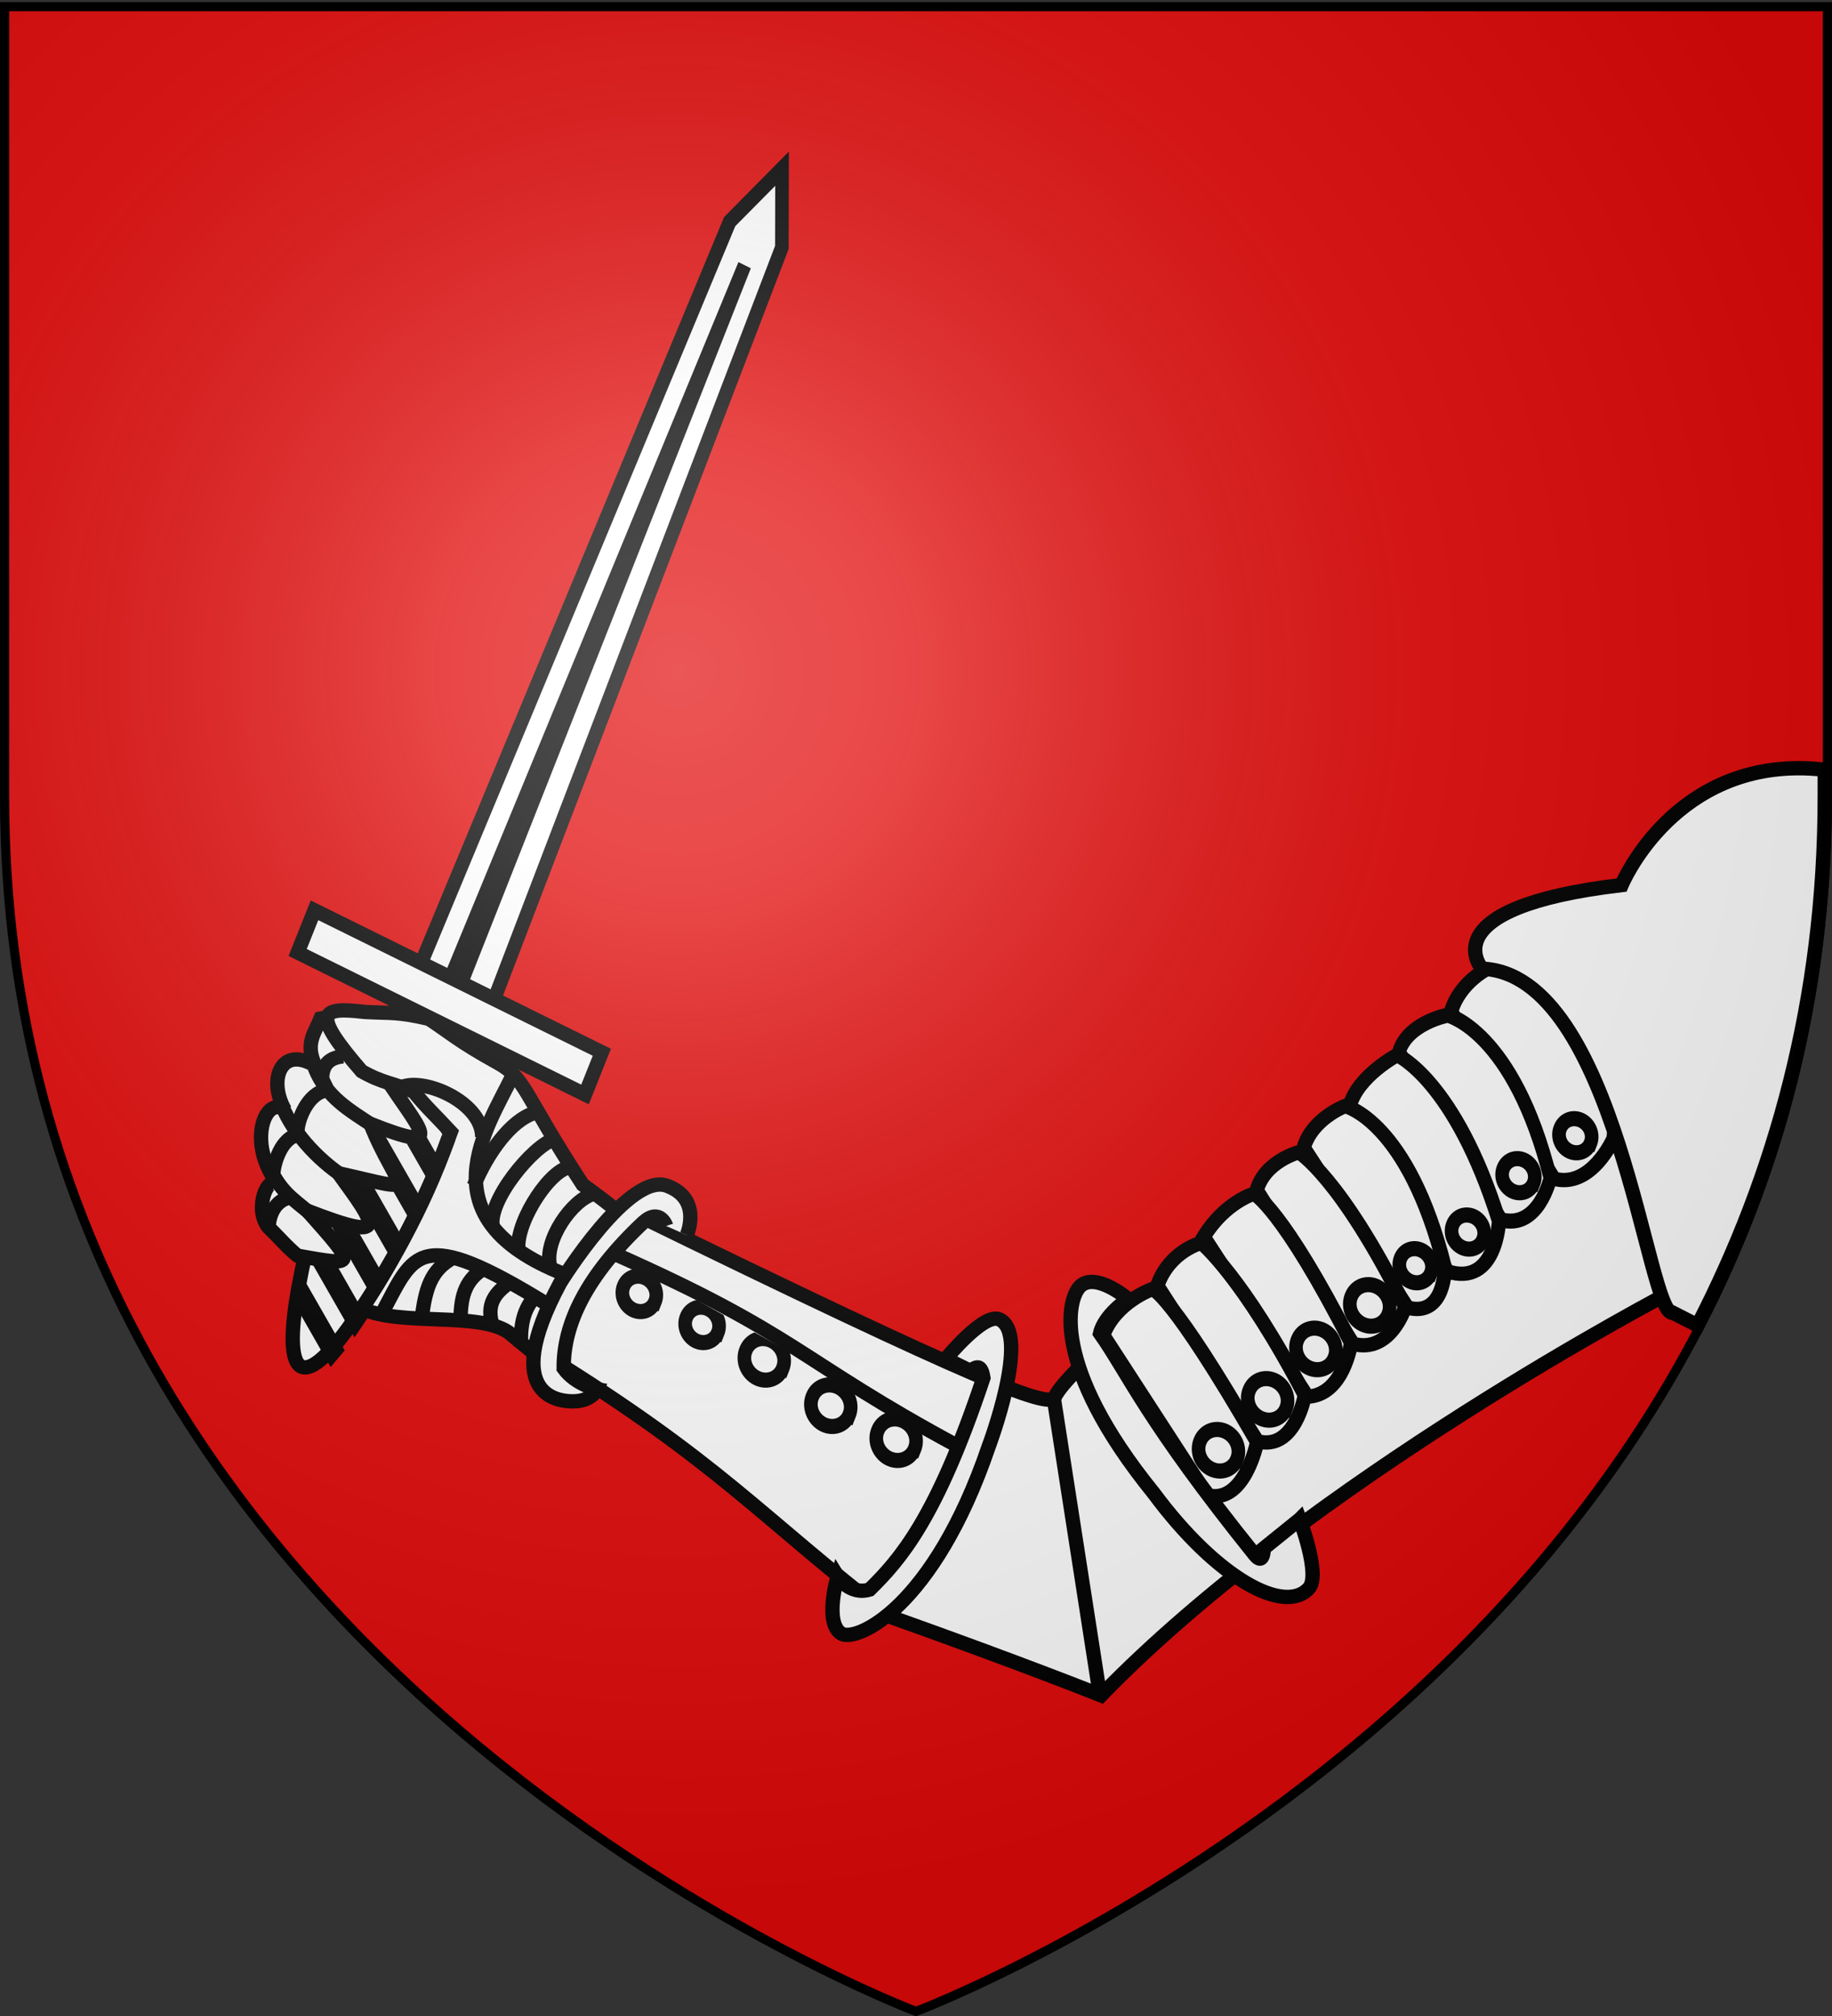 <svg xmlns="http://www.w3.org/2000/svg" xmlns:xlink="http://www.w3.org/1999/xlink" width="600" height="660" version="1.0"><rect width="100%" height="100%" fill="#333333" stroke="none"/><desc>Flag of Canton of Valais (Wallis)</desc><defs><radialGradient xlink:href="#b" id="c" cx="221.445" cy="226.331" r="300" fx="221.445" fy="226.331" gradientTransform="matrix(1.353 0 0 1.349 -77.63 -85.747)" gradientUnits="userSpaceOnUse"/><linearGradient id="b"><stop offset="0" style="stop-color:white;stop-opacity:.314"/><stop offset=".19" style="stop-color:white;stop-opacity:.251"/><stop offset=".6" style="stop-color:#6b6b6b;stop-opacity:.125"/><stop offset="1" style="stop-color:black;stop-opacity:.125"/></linearGradient></defs><g style="display:inline"><path d="M300 658.5s298.5-112.32 298.5-397.772V2.176H1.5v258.552C1.5 546.18 300 658.5 300 658.5" style="fill:#e20909;fill-opacity:1;fill-rule:evenodd;stroke:none;stroke-width:1px;stroke-linecap:butt;stroke-linejoin:miter;stroke-opacity:1"/></g><g style="display:inline"><path d="M116.895 430.7c-17.364 25.668-24.878 21.958-19.096-9.427 5.781-31.385 18.104-67.447 35.759-92.972s27.784-20.523 22.584 11.149-21.882 65.582-39.247 91.25z" style="fill:#fff;fill-opacity:1;fill-rule:nonzero;stroke:#000;stroke-width:4.693;stroke-miterlimit:4;stroke-dasharray:none;stroke-opacity:1"/><path d="M108.675 443.5c.47-.543.933-1.081 1.383-1.631l-11.992-20.938c-.198 1.003-.385 2.005-.573 3.009zm7.602-10.082q.627-.923 1.247-1.853l-15.677-27.412c-.24.947-.477 1.89-.708 2.84zm7.078-10.958c.401-.65.81-1.297 1.206-1.951l-18.317-31.981c-.274.879-.544 1.753-.81 2.635zm6.767-11.55q.565-1.018 1.121-2.044l-20.02-34.982q-.458 1.228-.903 2.46zm6.378-12.204c.355-.718.714-1.428 1.063-2.15l-20.822-36.38c-.336.77-.658 1.541-.987 2.316zm5.983-12.888c.331-.768.661-1.544.986-2.316l-20.704-36.168c-.362.718-.715 1.45-1.07 2.172zm5.493-13.746c.302-.82.608-1.637.902-2.461l-19.608-34.238c-.143.227-.293.459-.436.685-.25.435-.496.866-.744 1.304zm4.928-14.72c.242-.912.49-1.83.733-2.75l-17.28-30.209q-.64.914-1.264 1.844z" style="fill:#000;fill-opacity:1;fill-rule:nonzero;stroke:#000;stroke-width:4.693;stroke-miterlimit:4;stroke-dasharray:none;stroke-opacity:1"/><g style="fill:#fff;fill-opacity:1;stroke:#000;stroke-width:7.002;stroke-miterlimit:4;stroke-dasharray:none;stroke-opacity:1"><path d="M244.457 371.58h41.416l-6 385.858-14.708 33.356-14.708-33.356z" style="fill:#fff;fill-opacity:1;fill-rule:nonzero;stroke:#000;stroke-width:7.002;stroke-miterlimit:4;stroke-dasharray:none;stroke-opacity:1" transform="matrix(-.581 -.287 .258 -.646 206.168 642.18)"/><path d="m263.156 375.063 1.496 367.03 4.504-367.03z" style="fill:#fff;fill-opacity:1;fill-rule:evenodd;stroke:#000;stroke-width:7.002;stroke-linecap:butt;stroke-linejoin:miter;stroke-miterlimit:4;stroke-dasharray:none;stroke-opacity:1" transform="matrix(-.581 -.287 .258 -.646 206.168 642.18)"/></g><path d="M-311.652-237.079h104.917v14.866h-104.917z" style="fill:#fff;fill-opacity:1;fill-rule:nonzero;stroke:#000;stroke-width:4.701;stroke-miterlimit:4;stroke-dasharray:none;stroke-opacity:1" transform="matrix(-.897 -.443 .371 -.929 0 0)"/><path d="M125.706 335.393c-7.001-2.656-10.65-3.888-20.693-1.952-1.818 4.554-5.304 8.285-1.678 15.527-11.323-7-15.675 4.628-10.027 14.453-6.25-5.082-12.759 10.557-2.258 24.353-3.362-3.393-8.035 7.961-3.102 14.042 3.73 3.561 5.893 6.325 9.513 9.287 19.615 3.443 19.53 3.69 3.19-14.732 27.258 10.534 22.883 5.252 10.179-12.31 28.561 6.488 19.606 6.665 10.477-16.124 25.985 10.187 16.006 2.094 3.905-16.837l-5.115-7.333z" style="fill:#fff;fill-opacity:1;fill-rule:evenodd;stroke:#000;stroke-width:4.693;stroke-linecap:butt;stroke-linejoin:miter;stroke-miterlimit:4;stroke-dasharray:none;stroke-opacity:1;display:inline"/><path d="M119.324 331.285c-14.4-1.734-17.574.158-.883 19.406 6.864 3.922 10.05 3.776 17.07 6.722 4.312 5.332 7.018 7.63 12.136 13.193-6.73 18.718-17.48 40.67-29.103 57.861 13.329 5.78 37.822.954 47.906 7.64 37.838 30.759-5.542 1.146 42.452 17.658l42.511-26.361c-35.143-16.36-39.784-24.71-60.577-39.571-19.849-30.364-18.47-34.732-28.118-40.03-12.628-6.975-15.45-9.802-22.244-14.25-10.484-2.434-12.448-1.783-21.15-2.268z" style="fill:#fff;fill-opacity:1;fill-rule:evenodd;stroke:#000;stroke-width:4.693;stroke-linecap:butt;stroke-linejoin:miter;stroke-miterlimit:4;stroke-dasharray:none;stroke-opacity:1;display:inline"/><path d="M146.893 372.495c-8.093 23.207-20.354 44.43-32.096 61.214" style="fill:none;fill-opacity:1;fill-rule:nonzero;stroke:#000;stroke-width:4.693;stroke-miterlimit:4;stroke-dasharray:none;stroke-opacity:1;display:inline"/><path d="M103.048 349.557c3.986 9.8 11.1 13.67 19.628 19.338M92.376 361.928c3.864 9.871 13.47 19.346 21.798 24.314M89.049 383.802c4.184 7.931 8.113 9.314 15.276 15.824" style="fill:none;fill-rule:evenodd;stroke:#000;stroke-width:4.693;stroke-linecap:butt;stroke-linejoin:miter;stroke-miterlimit:4;stroke-dasharray:none;stroke-opacity:1"/><path d="M204.777 395.827c119.825 58.598 135.439 63.457 140.408 62.275 3.874-14.672 139.932-116.527 163.507-151.877L547.57 422.78s-118.436 61.594-186.956 132.25c0 0-25.25-10.136-69.424-25.861-42.883-33.33-55.485-50.14-112.49-85.467z" style="fill:#fff;fill-opacity:1;fill-rule:evenodd;stroke:#000;stroke-width:4.693;stroke-linecap:butt;stroke-linejoin:miter;stroke-miterlimit:4;stroke-dasharray:none;stroke-opacity:1"/><path d="M218.192 401.363s-2.047-6.088-7.528-1.172c-18.554 17.465-26.172 33.181-26.048 47.78 3.966 5.476 10.983 6.834 10.983 6.834s-1.696 4.003-7.998 3.964c-2.807-.017-24.844-.15-4.13-38.786 0 0 23.013-37.345 35.481-31.582 11.07 4.411 5.98 15.956 5.98 15.956M309.769 444.854l7.685 3.793c1.61-.16 3.72-3.28 4.628 2.423-15.42 46.227-27.432 59.622-37.26 69.309-6.608 2.015-10.495-4.322-10.495-4.322s-4.511 15.192 1.208 18.736c4.825 2.99 30.192-8.362 48.206-61.045 0 0 14.018-37.072 3.548-41.817-5.078-2.297-17.52 12.923-17.52 12.923zM475.249 331.19l33.653 54.69c12.37 3.37 19.577-13.249 19.577-13.249 4.167-38.369-33.249-57.095-41.29-55.514 0 0-9.169 4.497-11.94 14.073z" style="fill:#fff;fill-opacity:1;fill-rule:evenodd;stroke:#000;stroke-width:4.693;stroke-linecap:butt;stroke-linejoin:miter;stroke-miterlimit:4;stroke-dasharray:none;stroke-opacity:1"/><g style="stroke:#000;stroke-width:3;stroke-miterlimit:4;stroke-dasharray:none;stroke-opacity:1"><path d="m500.617 114.223 34.087 21.298c8.447-1.517 6.614-12.003 6.614-12.003-19.278-23.392-33.834-20.36-33.834-20.36s-7.517 5-6.867 11.065z" style="fill:#fff;fill-opacity:1;fill-rule:evenodd;stroke:#000;stroke-width:3;stroke-linecap:butt;stroke-linejoin:miter;stroke-miterlimit:4;stroke-dasharray:none;stroke-opacity:1" transform="matrix(1.356 .669 -.602 1.507 -151.907 -162.619)"/><path d="M181.5 70.052a1.623 1.463 0 1 1-3.245 0 1.623 1.463 0 1 1 3.246 0z" style="fill:#fff;fill-opacity:1;stroke:#000;stroke-width:1.336;stroke-miterlimit:4;stroke-dasharray:none;stroke-opacity:1" transform="matrix(3.046 1.504 -1.353 3.386 44.21 -122.894)"/></g><path d="m442.155 361.71 31.88 54.5c16.136 5.23 16.897-16.536 16.897-16.536-14.484-46.074-33.35-54.273-33.35-54.273s-12.655 6.732-15.427 16.309z" style="fill:#fff;fill-opacity:1;fill-rule:evenodd;stroke:#000;stroke-width:4.693;stroke-linecap:butt;stroke-linejoin:miter;stroke-miterlimit:4;stroke-dasharray:none;stroke-opacity:1"/><path d="M181.5 70.052a1.623 1.463 0 1 1-3.245 0 1.623 1.463 0 1 1 3.246 0z" style="fill:#fff;fill-opacity:1;stroke:#000;stroke-width:1.336;stroke-miterlimit:4;stroke-dasharray:none;stroke-opacity:1" transform="matrix(3.046 1.504 -1.353 3.386 27.647 -104.441)"/><path d="M588.657 251.5q4.298-.032 8.97.5v8.719c0 67.005-16.453 124.474-41.626 173.187l-8.156-4.156c-8.217 1.82-18.233-110.865-62.469-112.625 0 0-17.607-19.95 45.719-27.375 0 0 15.664-37.958 57.562-38.25zM426.98 375.74l33.953 52.332c12.37 3.37 12.267-13.098 12.267-13.098-12.053-48.166-32.679-52.875-32.679-52.875s-10.769 4.065-13.54 13.642z" style="fill:#fff;fill-opacity:1;fill-rule:evenodd;stroke:#000;stroke-width:4.693;stroke-linecap:butt;stroke-linejoin:miter;stroke-miterlimit:4;stroke-dasharray:none;stroke-opacity:1"/><path d="m411.58 389.638 31.53 50.305c12.368 3.37 17.09-12.099 17.09-12.099-21.398-42.828-34.825-50.618-34.825-50.618s-11.023 2.835-13.794 12.412z" style="fill:#fff;fill-opacity:1;fill-rule:evenodd;stroke:#000;stroke-width:4.693;stroke-linecap:butt;stroke-linejoin:miter;stroke-miterlimit:4;stroke-dasharray:none;stroke-opacity:1"/><path d="m394.223 404.913 33.952 52.331c11.906-.451 14.32-17.612 14.32-17.612-22.575-44.24-31.802-48.85-31.802-48.85s-9.5 2.758-16.47 14.131z" style="fill:#fff;fill-opacity:1;fill-rule:evenodd;stroke:#000;stroke-width:4.693;stroke-linecap:butt;stroke-linejoin:miter;stroke-miterlimit:4;stroke-dasharray:none;stroke-opacity:1"/><path d="m379.02 420.91 32.775 50.92c12.37 3.37 15.544-15.073 15.544-15.073-20.427-39.033-33.878-49.875-33.878-49.875s-10.423 2.578-14.44 14.028z" style="fill:#fff;fill-opacity:1;fill-rule:evenodd;stroke:#000;stroke-width:4.693;stroke-linecap:butt;stroke-linejoin:miter;stroke-miterlimit:4;stroke-dasharray:none;stroke-opacity:1"/><path d="m361.302 437.132 33.952 52.331c12.37 3.37 16.466-17.382 16.466-17.382-28.484-49.367-34.294-50.08-34.294-50.08s-12.084 4.246-16.124 15.131z" style="fill:#fff;fill-opacity:1;fill-rule:evenodd;stroke:#000;stroke-width:4.693;stroke-linecap:butt;stroke-linejoin:miter;stroke-miterlimit:4;stroke-dasharray:none;stroke-opacity:1"/><path d="M181.5 70.052a1.623 1.463 0 1 1-3.245 0 1.623 1.463 0 1 1 3.246 0z" style="fill:#fff;fill-opacity:1;stroke:#000;stroke-width:1.096;stroke-miterlimit:4;stroke-dasharray:none;stroke-opacity:1" transform="matrix(3.712 1.832 -1.648 4.125 -137.063 -160.443)"/><path d="M181.5 70.052a1.623 1.463 0 1 1-3.245 0 1.623 1.463 0 1 1 3.246 0z" style="fill:#fff;fill-opacity:1;stroke:#000;stroke-width:1.096;stroke-miterlimit:4;stroke-dasharray:none;stroke-opacity:1" transform="matrix(3.712 1.832 -1.648 4.125 -121.26 -176.965)"/><path d="M181.5 70.052a1.623 1.463 0 1 1-3.245 0 1.623 1.463 0 1 1 3.246 0z" style="fill:#fff;fill-opacity:1;stroke:#000;stroke-width:1.096;stroke-miterlimit:4;stroke-dasharray:none;stroke-opacity:1" transform="matrix(3.712 1.832 -1.648 4.125 -103.633 -191.205)"/><path d="M181.5 70.052a1.623 1.463 0 1 1-3.245 0 1.623 1.463 0 1 1 3.246 0z" style="fill:#fff;fill-opacity:1;stroke:#000;stroke-width:1.336;stroke-miterlimit:4;stroke-dasharray:none;stroke-opacity:1" transform="matrix(3.046 1.504 -1.353 3.386 10.535 -93.416)"/><path d="M181.5 70.052a1.623 1.463 0 1 1-3.245 0 1.623 1.463 0 1 1 3.246 0z" style="fill:#fff;fill-opacity:1;stroke:#000;stroke-width:1.096;stroke-miterlimit:4;stroke-dasharray:none;stroke-opacity:1" transform="matrix(3.712 1.832 -1.648 4.125 -153.166 -143.792)"/><path d="M181.5 70.052a1.623 1.463 0 1 1-3.245 0 1.623 1.463 0 1 1 3.246 0z" style="fill:#fff;fill-opacity:1;stroke:#000;stroke-width:1.096;stroke-miterlimit:4;stroke-dasharray:none;stroke-opacity:1" transform="matrix(3.712 1.832 -1.648 4.125 -258.717 -147.25)"/><path d="M181.5 70.052a1.623 1.463 0 1 1-3.245 0 1.623 1.463 0 1 1 3.246 0z" style="fill:#fff;fill-opacity:1;stroke:#000;stroke-width:1.096;stroke-miterlimit:4;stroke-dasharray:none;stroke-opacity:1" transform="matrix(3.712 1.832 -1.648 4.125 -280.134 -158.376)"/><path d="M181.5 70.052a1.623 1.463 0 1 1-3.245 0 1.623 1.463 0 1 1 3.246 0z" style="fill:#fff;fill-opacity:1;stroke:#000;stroke-width:1.096;stroke-miterlimit:4;stroke-dasharray:none;stroke-opacity:1" transform="matrix(3.712 1.832 -1.648 4.125 -301.921 -173.553)"/><path d="M181.5 70.052a1.623 1.463 0 1 1-3.245 0 1.623 1.463 0 1 1 3.246 0z" style="fill:#fff;fill-opacity:1;stroke:#000;stroke-width:1.286;stroke-miterlimit:4;stroke-dasharray:none;stroke-opacity:1" transform="matrix(3.163 1.561 -1.405 3.515 -240.554 -93.342)"/><path d="M181.5 70.052a1.623 1.463 0 1 1-3.245 0 1.623 1.463 0 1 1 3.246 0z" style="fill:#fff;fill-opacity:1;stroke:#000;stroke-width:1.286;stroke-miterlimit:4;stroke-dasharray:none;stroke-opacity:1" transform="matrix(3.163 1.561 -1.405 3.515 -261.116 -103.492)"/><path d="M200.767 410.264c60.967 26.97 60.577 34.986 112.962 63.19" style="fill:#fff;fill-opacity:1;fill-rule:evenodd;stroke:#000;stroke-width:4.693;stroke-linecap:butt;stroke-linejoin:miter;stroke-miterlimit:4;stroke-dasharray:none;stroke-opacity:1"/><path d="m345.185 458.102 15.067 96.952" style="fill:none;fill-rule:evenodd;stroke:#000;stroke-width:4.693;stroke-linecap:butt;stroke-linejoin:miter;stroke-miterlimit:4;stroke-dasharray:none;stroke-opacity:1"/><path d="m425.675 497.395-11.794 9.514s.047 5.791-2.85 2.188c-35.53-44.185-41.508-59.506-50.747-72.586 1.422-6.172 9.203-11.238 9.203-11.238s-10.425-8.834-15.561-4.318c-4.332 3.808-10.017 26.035 23.933 67.897 20.683 27.9 42.902 40 50.855 31.067 3.854-4.334-3.039-22.524-3.039-22.524z" style="fill:#fff;fill-opacity:1;fill-rule:evenodd;stroke:#000;stroke-width:4.693;stroke-linecap:butt;stroke-linejoin:miter;stroke-miterlimit:4;stroke-dasharray:none;stroke-opacity:1"/><path d="M181.5 70.052a1.623 1.463 0 1 1-3.245 0 1.623 1.463 0 1 1 3.246 0z" style="fill:#fff;fill-opacity:1;stroke:#000;stroke-width:1.336;stroke-miterlimit:4;stroke-dasharray:none;stroke-opacity:1" transform="matrix(3.046 1.504 -1.353 3.386 62.839 -135.974)"/><path d="M184.727 417.107c-46.235-18.266-25.082-47.829-16.842-65.03M106.901 357.04c-5.94.613-9.51 9.548-9.467 13.43" style="fill:none;fill-rule:evenodd;stroke:#000;stroke-width:4.693;stroke-linecap:butt;stroke-linejoin:miter;stroke-miterlimit:4;stroke-dasharray:none;stroke-opacity:1"/><path d="M112.368 345.813c-5.94.613-6.933 4.237-6.89 8.12M95.763 391.927c-5.94.613-7.82 6.458-7.776 10.34M98 371.51c-5.94.612-8.57 9.758-8.527 13.64" style="fill:none;fill-rule:evenodd;stroke:#000;stroke-width:4.693;stroke-linecap:butt;stroke-linejoin:miter;stroke-miterlimit:4;stroke-dasharray:none;stroke-opacity:1;display:inline"/><path d="M179.55 427.211c-42.749-26.42-43.893-16.857-54.241 2.342M157.942 372.223c-.092-11.862-20.555-20.13-27.148-15.908M194.299 390.886c-6.906 1.963-16.028 14.916-14.195 23.43" style="fill:none;fill-rule:evenodd;stroke:#000;stroke-width:4.693;stroke-linecap:butt;stroke-linejoin:miter;stroke-miterlimit:4;stroke-dasharray:none;stroke-opacity:1"/><path d="M175.026 364.364c-7.747 2.412-15.376 13.068-19.845 23.863M181.575 372.968c-6.905 1.962-22.006 20.2-20.173 28.714M185.912 382.27c-6.906 1.963-17.82 19.402-15.988 27.916M148.62 411.663c-7.75 4.077-9.306 10.637-10.517 19.928M158.281 415.42c-6.35 4.008-7.466 9.773-7.452 17.389M167.309 419.623c-5.27 3.568-8.24 7.4-5.89 14.616M175.512 424.178c-5.002 5.181-4.973 11.764-4.874 16.637" style="fill:none;fill-rule:evenodd;stroke:#000;stroke-width:4.693;stroke-linecap:butt;stroke-linejoin:miter;stroke-miterlimit:4;stroke-dasharray:none;stroke-opacity:1;display:inline"/></g><g style="display:inline"><path d="M300 658.5s298.5-112.32 298.5-397.772V2.176H1.5v258.552C1.5 546.18 300 658.5 300 658.5" style="opacity:1;fill:url(#c);fill-opacity:1;fill-rule:evenodd;stroke:none;stroke-width:1px;stroke-linecap:butt;stroke-linejoin:miter;stroke-opacity:1"/></g><g style="display:inline"><path d="M300 658.5S1.5 546.18 1.5 260.728V2.176h597v258.552C598.5 546.18 300 658.5 300 658.5z" style="opacity:1;fill:none;fill-opacity:1;fill-rule:evenodd;stroke:#000;stroke-width:3;stroke-linecap:butt;stroke-linejoin:miter;stroke-miterlimit:4;stroke-dasharray:none;stroke-opacity:1"/></g></svg>